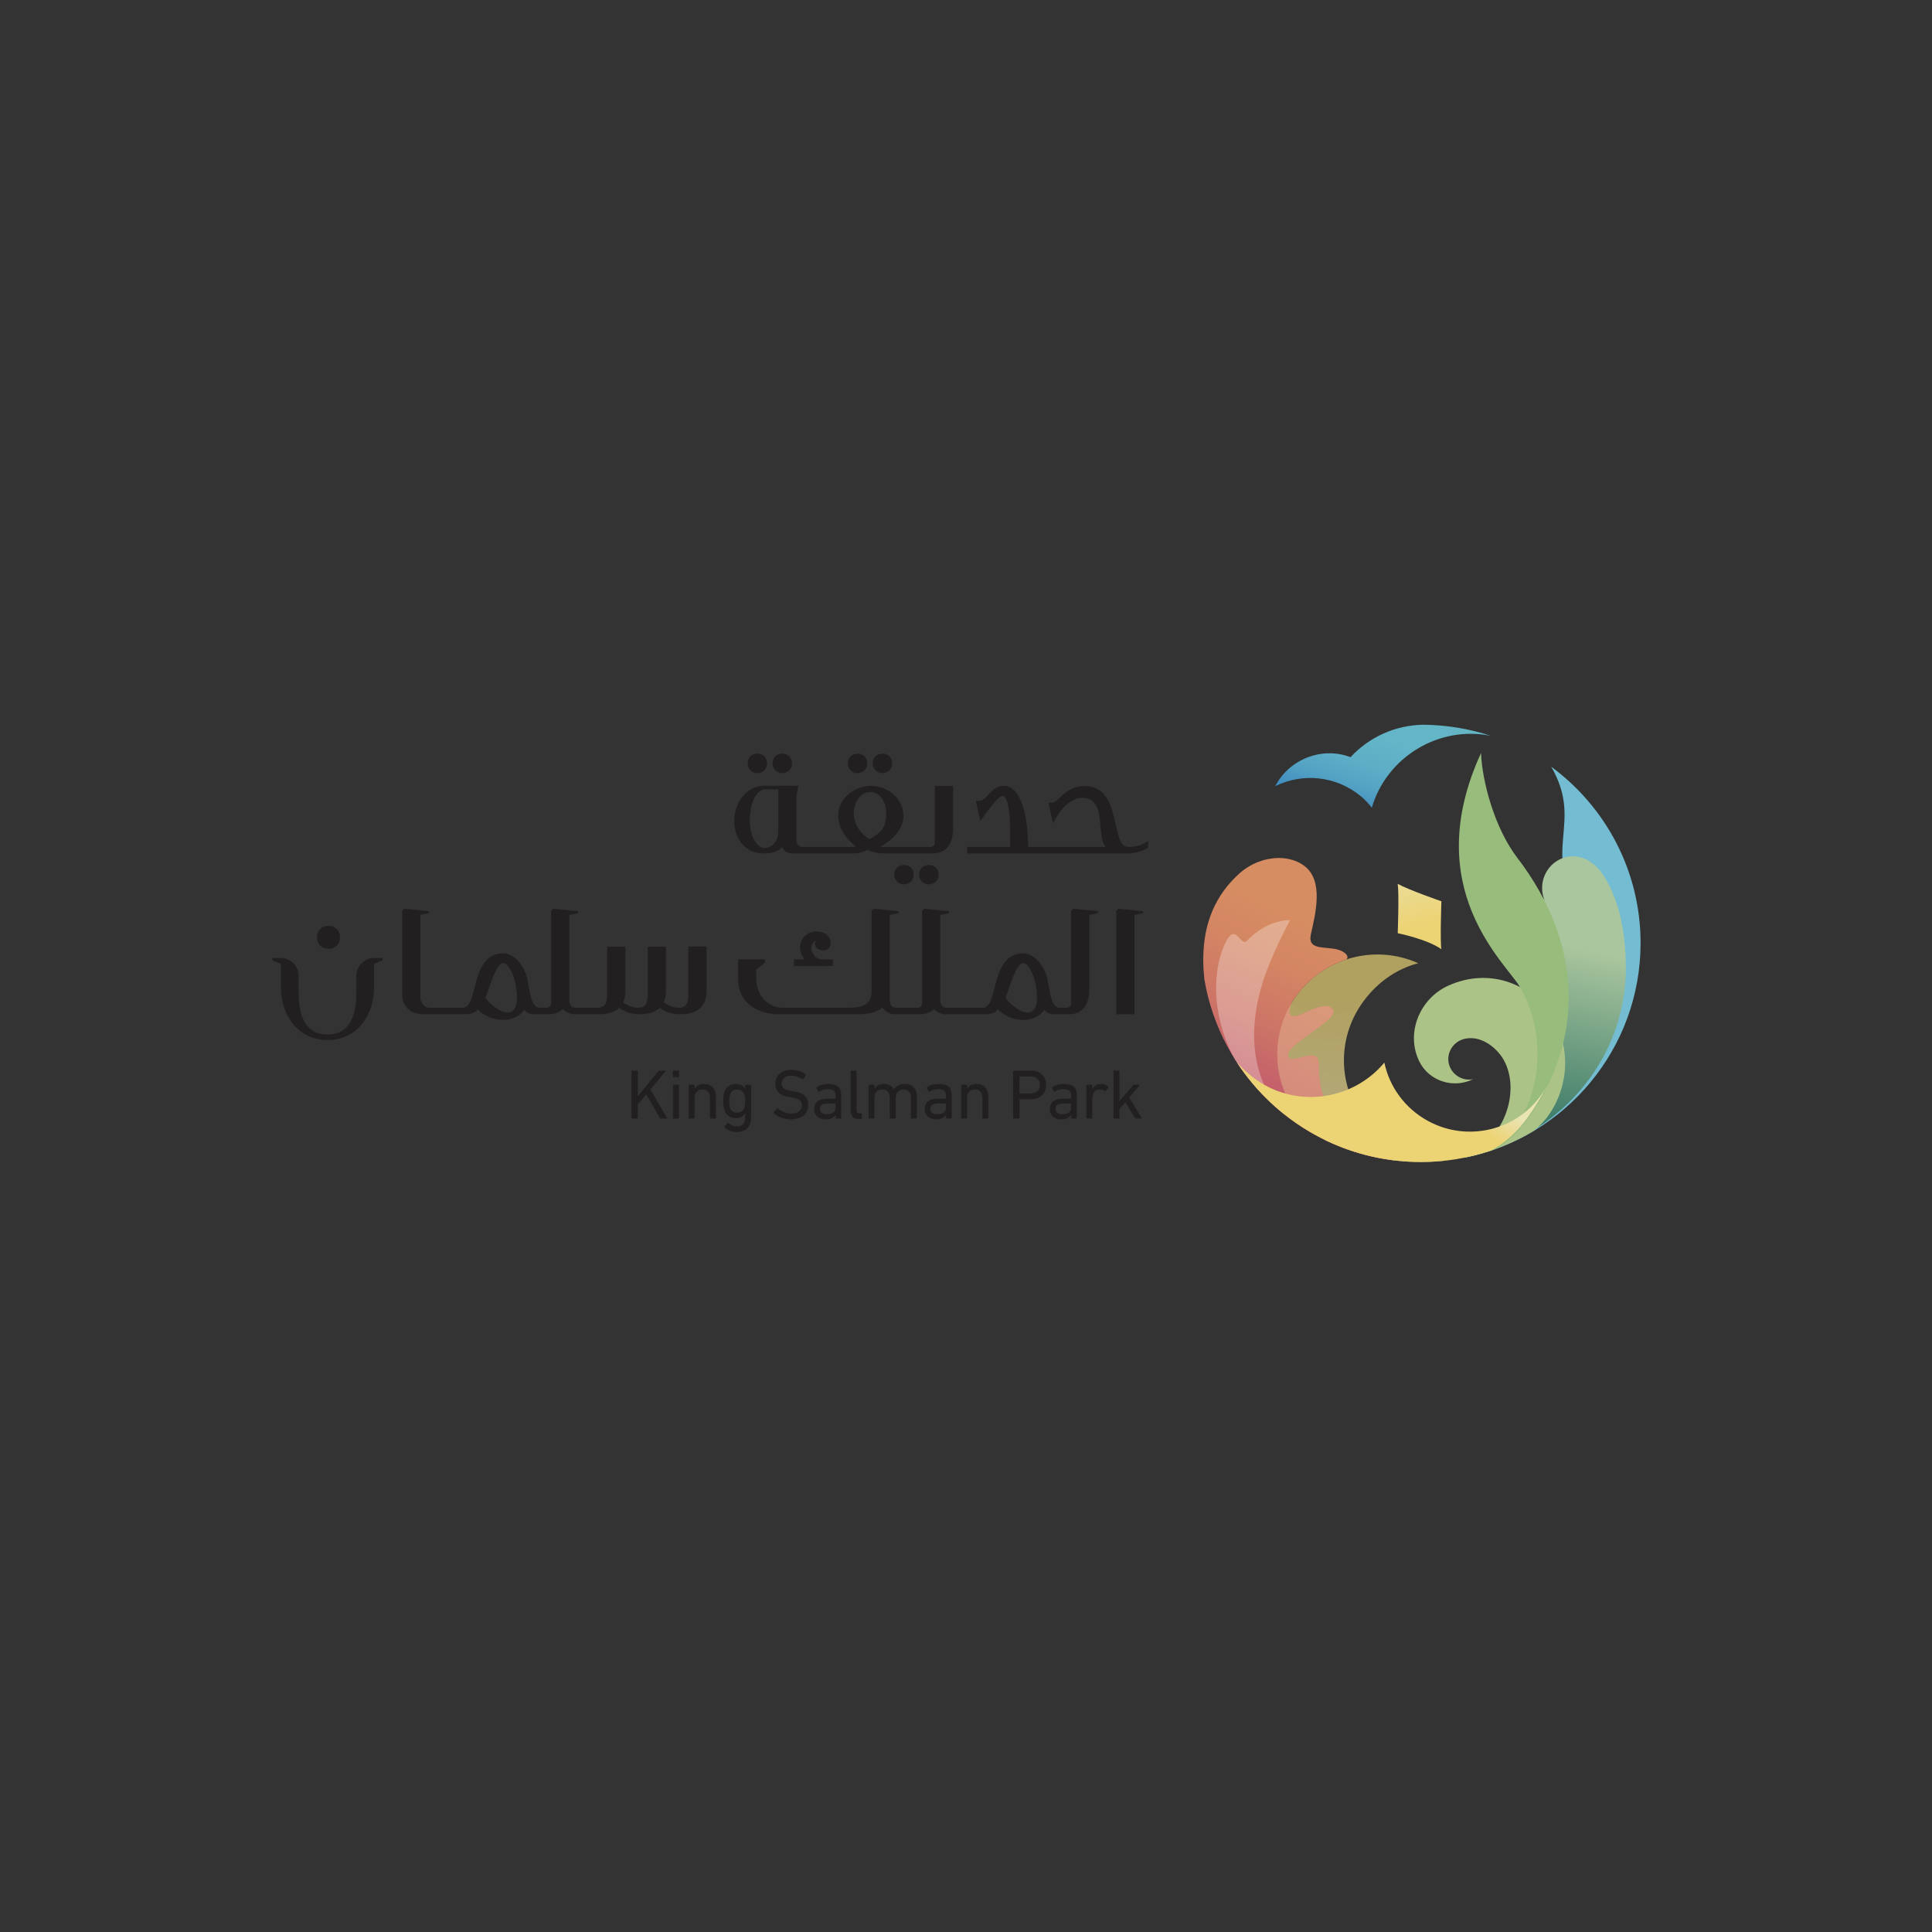 <?xml version="1.0" encoding="UTF-8"?>
<svg xmlns="http://www.w3.org/2000/svg" xmlns:xlink="http://www.w3.org/1999/xlink" viewBox="0 0 1000 1000">
  <rect x="0" y="0" width="1000" height="1000" fill="#333333" stroke="none"/>
  <defs>
    <style>
      .cls-1, .cls-2, .cls-3, .cls-4, .cls-5, .cls-6, .cls-7, .cls-8, .cls-9, .cls-10, .cls-11, .cls-12, .cls-13, .cls-14, .cls-15, .cls-16, .cls-17, .cls-18, .cls-19, .cls-20, .cls-21, .cls-22, .cls-23, .cls-24, .cls-25 {
        fill: none;
      }

      .cls-2 {
        opacity: .71;
      }

      .cls-26 {
        fill: url(#linear-gradient);
      }

      .cls-3 {
        clip-path: url(#clippath-8);
      }

      .cls-4 {
        clip-path: url(#clippath-7);
      }

      .cls-5 {
        clip-path: url(#clippath-6);
      }

      .cls-6 {
        clip-path: url(#clippath-9);
      }

      .cls-7 {
        clip-path: url(#clippath-5);
      }

      .cls-8 {
        clip-path: url(#clippath-3);
      }

      .cls-9 {
        clip-path: url(#clippath-4);
      }

      .cls-10 {
        clip-path: url(#clippath-2);
      }

      .cls-11 {
        clip-path: url(#clippath-1);
      }

      .cls-12 {
        isolation: isolate;
      }

      .cls-27 {
        fill: #fff;
      }

      .cls-28 {
        fill: #98bc7b;
      }

      .cls-29 {
        fill: #e0a989;
      }

      .cls-30 {
        fill: #acc387;
      }

      .cls-31 {
        fill: #221f20;
      }

      .cls-32 {
        fill: #73bcd1;
      }

      .cls-13 {
        clip-path: url(#clippath-13);
      }

      .cls-14 {
        clip-path: url(#clippath-14);
      }

      .cls-15 {
        clip-path: url(#clippath-12);
      }

      .cls-16 {
        clip-path: url(#clippath-11);
      }

      .cls-17 {
        clip-path: url(#clippath-18);
      }

      .cls-18 {
        clip-path: url(#clippath-17);
      }

      .cls-19 {
        clip-path: url(#clippath-16);
      }

      .cls-20 {
        clip-path: url(#clippath-10);
      }

      .cls-21 {
        clip-path: url(#clippath-15);
      }

      .cls-22 {
        opacity: .29;
      }

      .cls-22, .cls-23 {
        mix-blend-mode: screen;
      }

      .cls-23 {
        opacity: .6;
      }

      .cls-33 {
        fill: url(#linear-gradient-3);
      }

      .cls-34 {
        fill: url(#linear-gradient-4);
      }

      .cls-35 {
        fill: url(#linear-gradient-2);
      }

      .cls-36 {
        fill: url(#linear-gradient-6);
      }

      .cls-37 {
        fill: url(#linear-gradient-5);
      }

      .cls-24 {
        mix-blend-mode: multiply;
      }

      .cls-25 {
        clip-path: url(#clippath);
      }
    </style>
    <clipPath id="clippath">
      <rect class="cls-1" x="758.54" y="396.85" width="90.62" height="202.27"/>
    </clipPath>
    <clipPath id="clippath-1">
      <rect class="cls-1" x="758.54" y="396.85" width="90.62" height="202.27"/>
    </clipPath>
    <clipPath id="clippath-2">
      <rect class="cls-1" x="647.19" y="371.26" width="137.42" height="80.28"/>
    </clipPath>
    <clipPath id="clippath-3">
      <path class="cls-1" d="m735.7,375.12h1.08-1.08Zm1.08,0c-14.92.21-28.33,6.63-37.75,16.79-14.85-5.7-31.87,1.18-38.95,15,14.06-6.97,31.45-5.41,44.31,5.24,2.18,1.79,3.96,3.78,5.66,5.89,7.63-26.04,34.59-42.74,61.7-37.14-11.01-3.64-22.75-5.65-34.96-5.78h0m0,0h.74-.74Z"/>
    </clipPath>
    <linearGradient id="linear-gradient" x1="-2821.05" y1="6673.59" x2="-2816.55" y2="6673.59" gradientTransform="translate(51128.06 -118942.5) scale(17.88)" gradientUnits="userSpaceOnUse">
      <stop offset="0" stop-color="#3a84bf"/>
      <stop offset=".06" stop-color="#4491c1"/>
      <stop offset=".18" stop-color="#53a2c4"/>
      <stop offset=".33" stop-color="#5daec6"/>
      <stop offset=".52" stop-color="#63b5c7"/>
      <stop offset="1" stop-color="#65b8c8"/>
    </linearGradient>
    <clipPath id="clippath-4">
      <rect class="cls-1" x="647.42" y="480.93" width="108.08" height="126.47"/>
    </clipPath>
    <clipPath id="clippath-5">
      <path class="cls-1" d="m712.58,494.04c-19.69.15-38.4,11.58-46.99,30.68-3.01,6.69-4.46,13.69-4.51,20.6v.76c.13,17.79,9.53,34.86,25.45,44.34,14.83,7.06,31.43,11.03,48.96,11.03,4.3,0,8.55-.26,12.73-.72-10.25.11-20.77-3.06-29.91-9.24-23.61-15.92-29.8-47.91-13.83-71.46,7.35-10.83,17.85-18.44,29.63-21.47-6.74-3.01-13.79-4.47-20.72-4.53h-.8Z"/>
    </clipPath>
    <linearGradient id="linear-gradient-2" x1="-2953.73" y1="6719.01" x2="-2949.23" y2="6719.01" gradientTransform="translate(75380.71 -169480.87) scale(25.31)" gradientUnits="userSpaceOnUse">
      <stop offset="0" stop-color="#eae3b2"/>
      <stop offset="1" stop-color="#e3cd73"/>
    </linearGradient>
    <clipPath id="clippath-6">
      <rect class="cls-1" x="558.06" y="401.63" width="226.92" height="205.09"/>
    </clipPath>
    <clipPath id="clippath-7">
      <path class="cls-1" d="m661.53,444.11c-6.86.09-14.22,2.78-20.09,8.06-12.2,11.01-18.47,25.35-18.63,43.79v1.44c.02,2.99.21,6.09.54,9.3,8.19,49.46,48.48,88.1,98.82,93.96h0c-23.32-4.84-40.53-25.83-39.55-50.3-.31-5.39-4.72-4.27-8.84-3.16-3.32.9-6.46,1.79-7.13-.71-1.5-5.62,25.53-18.16,23.46-23.4-1.72-4.37-8.41-1.95-16.14,1.69-9.95,4.68-5.53-5.5-5.53-5.5,6.48-10.74,16.54-18.61,27.85-22.46,2.62-.73.99-4.85-6.46-5.83-6.52-.85-12.87-.15-11.34-7.27,2.19-10.15,7.01-27.77-3.4-35.56-3.54-2.65-8.07-4.01-12.89-4.07h-.7Z"/>
    </clipPath>
    <linearGradient id="linear-gradient-3" x1="-2942.75" y1="6619.78" x2="-2938.26" y2="6619.78" gradientTransform="translate(79315.11 -176528.13) scale(26.75)" gradientUnits="userSpaceOnUse">
      <stop offset="0" stop-color="#b94670"/>
      <stop offset=".14" stop-color="#be536d"/>
      <stop offset=".49" stop-color="#cc7367"/>
      <stop offset=".79" stop-color="#d48663"/>
      <stop offset="1" stop-color="#d78d62"/>
    </linearGradient>
    <clipPath id="clippath-8">
      <rect class="cls-1" x="629.47" y="476.28" width="38.25" height="101.04"/>
    </clipPath>
    <clipPath id="clippath-9">
      <rect class="cls-1" x="629.47" y="476.28" width="38.25" height="101.04"/>
    </clipPath>
    <clipPath id="clippath-10">
      <rect class="cls-1" x="661.08" y="519.31" width="61.11" height="81.35"/>
    </clipPath>
    <clipPath id="clippath-11">
      <rect class="cls-1" x="661.08" y="519.31" width="61.11" height="81.35"/>
    </clipPath>
    <clipPath id="clippath-12">
      <rect class="cls-1" x="734.41" y="424.94" width="116.57" height="175.56"/>
    </clipPath>
    <clipPath id="clippath-13">
      <path class="cls-1" d="m813.88,443.21c-1.84.03-3.71.4-5.59,1.16-8.34,3.41-12.29,13.19-8.87,21.52-4.62-6.88-13.56-9.53-21.53-6.27-9.13,3.73-14.06,14.49-10.32,23.59,7.5,13.42,16.3,22.6,19.22,27.58.02.02.02.04.03.05,7.57,4.07,14.04,10.58,18.41,19.16,9.7,19.01,3.6,42.46-10.69,54.48,28.35-17.77,47.49-49.03,47-84.71-.2-15.08-2.6-32.89-11.71-46.85-3.72-5.69-9.36-9.61-15.49-9.7h-.45Z"/>
    </clipPath>
    <linearGradient id="linear-gradient-4" x1="-2905.02" y1="6697.2" x2="-2900.44" y2="6697.2" gradientTransform="translate(-131261.48 -93766.35) rotate(-77.9) scale(22.23)" gradientUnits="userSpaceOnUse">
      <stop offset="0" stop-color="#327464"/>
      <stop offset="1" stop-color="#aac69e"/>
    </linearGradient>
    <clipPath id="clippath-14">
      <rect class="cls-1" x="755.1" y="389.75" width="56.86" height="206.44"/>
    </clipPath>
    <clipPath id="clippath-15">
      <rect class="cls-1" x="755.1" y="389.75" width="56.86" height="206.44"/>
    </clipPath>
    <clipPath id="clippath-16">
      <path class="cls-1" d="m723.46,483.03s15.07,3,22.61,8.27c-.75-3.76,0-24.8,0-24.8,0,0-17.34-6.01-22.61-9.02.75,5.26,0,25.56,0,25.56"/>
    </clipPath>
    <linearGradient id="linear-gradient-5" x1="-3696.84" y1="6133.88" x2="-3692.34" y2="6133.88" gradientTransform="translate(58827.65 35445.06) rotate(90) scale(9.47)" gradientUnits="userSpaceOnUse">
      <stop offset="0" stop-color="#eae3b2"/>
      <stop offset="1" stop-color="#ecd374"/>
    </linearGradient>
    <clipPath id="clippath-17">
      <rect class="cls-1" x="616.88" y="477.93" width="206.75" height="127.34"/>
    </clipPath>
    <clipPath id="clippath-18">
      <path class="cls-1" d="m640.04,549.64c20.25,31.17,55.42,51.82,95.44,51.82,12.56,0,24.62-2.06,35.91-5.81,7.58-3.83,14.49-10.36,19.45-17.36,3.69-5.19,6.9-10.49,9.63-15.92-11.93,21.79-39.46,29.73-61.31,17.85-12.05-6.56-20.01-17.8-22.62-30.22-17.04,20.4-47.47,23.86-68.43,7.26-3.03-2.39-5.74-4.84-8.06-7.63Z"/>
    </clipPath>
    <linearGradient id="linear-gradient-6" x1="-3931.18" y1="6643.1" x2="-3926.68" y2="6643.1" gradientTransform="translate(-33645.73 58687.36) rotate(-180) scale(8.75)" gradientUnits="userSpaceOnUse">
      <stop offset="0" stop-color="#eae3b2"/>
      <stop offset=".41" stop-color="#ecd374"/>
      <stop offset="1" stop-color="#ecd374"/>
    </linearGradient>
  </defs>
  <g class="cls-12">
    <g id="Layer_1" data-name="Layer 1">
      <g>
        <g class="cls-24">
          <g class="cls-25">
            <g class="cls-11">
              <path class="cls-32" d="m818.48,471.42c-40.07,2.89-28.75,46.95-30.25,85.95-.74,19.21-12.68,35.67-29.69,41.76,51.72-10.63,90.62-56.29,90.62-111.01,0-37.43-18.2-70.62-46.25-91.26,17.17,29.65-5.89,43.05,15.58,74.57"/>
            </g>
          </g>
        </g>
        <g class="cls-24">
          <g class="cls-10">
            <g class="cls-8">
              <rect class="cls-26" x="677.88" y="336.83" width="76.03" height="119.5" transform="translate(113.28 950.33) rotate(-71.57)"/>
            </g>
          </g>
        </g>
        <g class="cls-2">
          <g class="cls-9">
            <g class="cls-7">
              <rect class="cls-35" x="648.27" y="500.85" width="112.75" height="93.8" transform="translate(113.12 1216.07) rotate(-86.35)"/>
            </g>
          </g>
        </g>
        <g class="cls-24">
          <g class="cls-5">
            <g class="cls-4">
              <rect class="cls-33" x="580.35" y="443.35" width="184.3" height="158.08" transform="translate(-92.35 896.75) rotate(-63.92)"/>
            </g>
          </g>
        </g>
        <g class="cls-22">
          <g class="cls-3">
            <g class="cls-6">
              <path class="cls-27" d="m655.81,502.04c5.01-13.17,11.91-25.74,11.91-25.74,0,0-11.34-.85-22.41,10.75-2.92,3.07-5.52-8.86-10.22-.57-7.37,13.01-8.97,38.46,4.26,62.1,6.98,11.01,15.81,20.73,26.05,28.75-17.41-16.73-21.23-44.73-9.6-75.28"/>
            </g>
          </g>
        </g>
        <g class="cls-23">
          <g class="cls-20">
            <g class="cls-16">
              <path class="cls-29" d="m682.64,550.36c-.56-9.73-14.47,1.74-15.97-3.87-1.5-5.61,25.53-18.16,23.46-23.4-1.72-4.37-8.41-1.95-16.14,1.69-9.82,4.62-5.65-5.22-5.54-5.47h-.01c-1.04,1.73-2,3.53-2.84,5.42-10.85,24.13-1.43,52.23,20.74,65.57.98.47,1.97.91,2.96,1.35.59.26,1.19.54,1.79.79,1,.42,2.02.82,3.03,1.22.63.25,1.26.49,1.9.72,1.05.39,2.1.77,3.16,1.12.49.17.99.31,1.48.47,2.15.69,4.32,1.32,6.53,1.88.47.12.93.24,1.4.36,1.17.28,2.36.54,3.54.79.54.11,1.08.22,1.63.33,1.23.23,2.46.46,3.71.67.11.01.22.03.32.05,1.46.23,2.93.44,4.41.6-23.32-4.84-40.54-25.82-39.55-50.3"/>
            </g>
          </g>
        </g>
        <g class="cls-24">
          <g class="cls-15">
            <g class="cls-13">
              <polygon class="cls-34" points="838.58 600.5 884.47 449.42 767.26 427.18 734.86 578.27 838.58 600.5"/>
            </g>
          </g>
        </g>
        <path class="cls-30" d="m805.3,529.99c-10.86-21.03-34.27-29.52-55.67-19.82-14.87,6.74-22.17,24.63-14.99,39.26,4.98,10.14,17.64,14.21,27.85,9.15-5.74,1.19-11.44-2.56-12.63-8.28-1.19-5.73,2.57-11.35,8.3-12.62,6.48-1.43,12.74,1.86,17.34,7,12.26,13.7,6.97,43.42-17.58,54.56,12.88-2.57,24.98-7.32,35.88-13.84,15.01-11.79,21.54-35.97,11.5-55.42"/>
        <g class="cls-24">
          <g class="cls-14">
            <g class="cls-21">
              <path class="cls-28" d="m790.85,579.13c29.47-41.55,28.48-90.77-5.47-135.1-11.88-15.51-18.26-39.78-18.8-54.28-32.16,70.07,12.75,108.54,20.19,121.13,16.43,28.38,10.23,70.04-16.98,85.32,1.41-.45,2.82-.92,4.21-1.42,6.55-3.81,12.46-9.45,16.86-15.65"/>
            </g>
          </g>
        </g>
        <g class="cls-19">
          <rect class="cls-37" x="719.65" y="455.21" width="30.23" height="38.35" transform="translate(-94.1 195.27) rotate(-14.24)"/>
        </g>
        <g class="cls-24">
          <g class="cls-18">
            <g class="cls-17">
              <rect class="cls-36" x="656.07" y="493.68" width="128.37" height="163.73" transform="translate(-147.85 886.05) rotate(-58.31)"/>
            </g>
          </g>
        </g>
        <g>
          <path class="cls-31" d="m326.84,554.5c0-.24.12-.36.37-.36h2.55c.24,0,.37.12.37.36v12.92l10.55-12.96c.14-.22.34-.32.58-.32h3c.12,0,.2.04.23.13.04.08,0,.18-.09.31l-7.74,9.3,8.5,14.68c.17.27.09.4-.22.4h-2.92c-.22,0-.39-.11-.51-.32l-6.97-12.23-4.42,5.32v6.86c0,.24-.12.36-.37.36h-2.55c-.24,0-.37-.12-.37-.36v-24.09Z"/>
          <path class="cls-31" d="m348.64,557.53c-.24,0-.37-.12-.37-.37v-2.66c0-.24.12-.37.37-.37h2.48c.24,0,.36.12.36.37v2.66c0,.24-.12.37-.36.37h-2.48Zm.07,21.43c-.24,0-.37-.12-.37-.36v-16.76c0-.24.12-.37.37-.37h2.33c.24,0,.36.12.36.37v16.76c0,.24-.12.36-.36.36h-2.33Z"/>
          <path class="cls-31" d="m367.83,578.96c-.24,0-.36-.12-.36-.36v-10.23c0-1.41-.33-2.5-.97-3.28-.64-.78-1.63-1.17-2.94-1.17-1.2,0-2.16.38-2.91,1.15-.74.77-1.11,1.81-1.11,3.12v10.4c0,.24-.12.36-.36.36h-2.34c-.24,0-.36-.12-.36-.36v-16.76c0-.24.12-.37.36-.37h2.34c.24,0,.36.12.36.37v1.61h.04c.41-.68,1.03-1.25,1.86-1.7.83-.45,1.83-.67,3.03-.67,1.9,0,3.38.59,4.46,1.79,1.07,1.19,1.6,2.78,1.6,4.78v10.95c0,.24-.12.36-.36.36h-2.34Z"/>
          <path class="cls-31" d="m381.12,585.93c-1.24,0-2.42-.24-3.52-.72-1.11-.47-1.95-1.11-2.53-1.88-.14-.17-.14-.34.03-.51l1.5-1.5c.17-.17.36-.17.55,0,.61.56,1.23.99,1.88,1.29.64.31,1.39.46,2.25.46,1.46,0,2.56-.38,3.3-1.16.74-.77,1.12-1.97,1.12-3.58v-2.05h-.04c-.41.74-1,1.33-1.77,1.78-.77.44-1.8.67-3.08.67-1.49,0-2.73-.37-3.72-1.08-.99-.72-1.72-1.77-2.15-3.16-.22-.66-.38-1.33-.46-2.02-.08-.69-.12-1.56-.12-2.57s.04-1.88.12-2.57c.08-.69.24-1.37.46-2.02.43-1.39,1.16-2.45,2.15-3.16.99-.72,2.23-1.07,3.72-1.07,1.29,0,2.32.22,3.08.66.77.43,1.36,1.02,1.77,1.75h.04v-1.64c0-.24.12-.37.37-.37h2.33c.24,0,.36.13.36.37v16.35c0,2.51-.65,4.42-1.95,5.75-1.31,1.33-3.19,2-5.67,2m.42-10.04c1.88,0,3.13-.87,3.74-2.62.15-.43.25-.92.31-1.45.06-.53.09-1.18.09-1.93s-.03-1.39-.09-1.91c-.06-.52-.16-1.01-.31-1.47-.61-1.72-1.86-2.58-3.74-2.58s-3.09.86-3.7,2.58c-.14.46-.26.96-.33,1.51-.07.55-.11,1.17-.11,1.88,0,1.38.14,2.51.44,3.38.61,1.75,1.85,2.62,3.7,2.62"/>
          <path class="cls-31" d="m409.26,579.36c-.88,0-1.74-.09-2.59-.26-.86-.17-1.66-.39-2.41-.68-.76-.28-1.46-.61-2.08-.98-.63-.38-1.18-.77-1.64-1.19-.17-.17-.18-.35-.03-.54l1.61-1.9c.14-.17.32-.18.51-.03.8.63,1.8,1.22,2.99,1.76,1.2.53,2.51.8,3.95.8,1.72,0,3.07-.39,4.03-1.17.96-.78,1.45-1.8,1.45-3.07,0-.53-.09-1.02-.26-1.46-.17-.43-.46-.83-.86-1.17-.4-.34-.93-.63-1.58-.87-.66-.24-1.48-.43-2.48-.55l-1.24-.18c-4.87-.66-7.3-2.95-7.3-6.86,0-1.09.19-2.09.57-2.99.38-.9.92-1.67,1.62-2.3.71-.63,1.56-1.12,2.56-1.46,1-.34,2.12-.51,3.36-.51,1.46,0,2.86.21,4.18.63,1.33.43,2.45.98,3.38,1.66.19.14.22.32.07.52l-1.23,2.01c-.15.17-.32.19-.51.07-1.03-.64-2.01-1.11-2.96-1.41-.95-.31-1.96-.46-3.03-.46-1.54,0-2.7.37-3.51,1.11-.8.74-1.21,1.71-1.21,2.9,0,1.04.39,1.91,1.17,2.57.77.67,2.12,1.13,4.05,1.41l1.21.18c2.43.34,4.26,1.08,5.47,2.2,1.22,1.12,1.83,2.7,1.83,4.74,0,1.1-.19,2.1-.57,3.01-.38.91-.95,1.7-1.72,2.36-.77.66-1.71,1.17-2.85,1.55-1.13.38-2.44.57-3.92.57"/>
          <path class="cls-31" d="m432.91,578.96c-.24,0-.36-.12-.36-.36v-1.53h-.03c-.42.66-1.05,1.2-1.9,1.64-.85.44-1.95.66-3.28.66-.83,0-1.6-.11-2.32-.33-.72-.22-1.34-.55-1.86-.99-.52-.44-.93-.98-1.24-1.65-.31-.66-.46-1.42-.46-2.31,0-1.86.61-3.22,1.81-4.1,1.2-.88,2.87-1.32,5.02-1.32h3.97c.15,0,.22-.07.22-.22v-1.27c0-1.21-.29-2.08-.88-2.61-.58-.53-1.7-.79-3.32-.79-1,0-1.83.11-2.48.34-.66.23-1.24.53-1.75.9-.22.17-.39.16-.51-.04l-.98-1.68c-.1-.19-.07-.36.07-.51.66-.51,1.49-.93,2.48-1.24,1-.32,2.16-.47,3.47-.47,2.48,0,4.24.45,5.27,1.37,1.03.91,1.56,2.43,1.56,4.58v11.57c0,.24-.12.36-.36.36h-2.13Zm-4.87-2.22c1.39,0,2.48-.3,3.26-.89.79-.6,1.18-1.45,1.18-2.53v-1.94c0-.14-.07-.22-.22-.22h-3.52c-1.54,0-2.65.22-3.34.67-.68.45-1.02,1.17-1.02,2.17,0,.9.32,1.58.95,2.05.63.46,1.54.69,2.72.69"/>
          <path class="cls-31" d="m444.56,579.14c-1.53,0-2.63-.37-3.28-1.12-.66-.74-.99-1.9-.99-3.48v-20.04c0-.24.12-.36.37-.36h2.33c.24,0,.37.12.37.36v19.86c0,.73.14,1.23.42,1.52.28.28.72.42,1.33.42h.69c.24,0,.36.12.36.37v2.12c0,.24-.12.37-.36.37h-1.24Z"/>
          <path class="cls-31" d="m471.9,578.96c-.24,0-.37-.12-.37-.36v-10.23c0-1.41-.32-2.5-.97-3.28-.64-.78-1.62-1.17-2.94-1.17-1.17,0-2.13.38-2.88,1.15-.75.77-1.13,1.81-1.13,3.12v10.4c0,.24-.12.36-.37.36h-2.33c-.24,0-.37-.12-.37-.36v-10.23c0-1.41-.32-2.5-.97-3.28-.64-.78-1.62-1.17-2.94-1.17-1.19,0-2.16.38-2.9,1.15-.74.77-1.11,1.81-1.11,3.12v10.4c0,.24-.12.36-.37.36h-2.33c-.24,0-.37-.12-.37-.36v-16.76c0-.24.12-.37.37-.37h2.33c.24,0,.37.12.37.37v1.61h.04c.41-.68,1.03-1.25,1.86-1.7.82-.45,1.83-.67,3.02-.67s2.22.23,3.09.71c.86.47,1.53,1.15,2.02,2.02h.04c.61-.85,1.37-1.52,2.28-2.01.91-.48,2.04-.73,3.38-.73,2.04,0,3.59.59,4.65,1.79,1.06,1.19,1.59,2.78,1.59,4.78v10.95c0,.24-.12.36-.37.36h-2.33Z"/>
          <path class="cls-31" d="m490.07,578.96c-.24,0-.36-.12-.36-.36v-1.53h-.04c-.42.66-1.05,1.2-1.9,1.64-.85.44-1.95.66-3.28.66-.83,0-1.61-.11-2.32-.33-.72-.22-1.34-.55-1.86-.99-.52-.44-.93-.98-1.24-1.65-.31-.66-.46-1.42-.46-2.31,0-1.86.6-3.22,1.81-4.1,1.21-.88,2.88-1.32,5.02-1.32h3.98c.14,0,.22-.07.22-.22v-1.27c0-1.21-.29-2.08-.87-2.61-.58-.53-1.7-.79-3.32-.79-.99,0-1.83.11-2.48.34-.66.23-1.24.53-1.75.9-.22.17-.39.16-.51-.04l-.98-1.68c-.09-.19-.07-.36.07-.51.66-.51,1.48-.93,2.48-1.24.99-.32,2.15-.47,3.47-.47,2.48,0,4.24.45,5.27,1.37,1.03.91,1.56,2.43,1.56,4.58v11.57c0,.24-.12.36-.36.36h-2.13Zm-4.87-2.22c1.39,0,2.48-.3,3.26-.89.78-.6,1.17-1.45,1.17-2.53v-1.94c0-.14-.07-.22-.22-.22h-3.52c-1.54,0-2.65.22-3.33.67-.68.45-1.02,1.17-1.02,2.17,0,.9.31,1.58.95,2.05.63.46,1.54.69,2.71.69"/>
          <path class="cls-31" d="m508.87,578.96c-.24,0-.37-.12-.37-.36v-10.23c0-1.41-.32-2.5-.97-3.28-.64-.78-1.62-1.17-2.94-1.17-1.19,0-2.16.38-2.9,1.15-.74.77-1.11,1.81-1.11,3.12v10.4c0,.24-.12.36-.37.36h-2.33c-.24,0-.37-.12-.37-.36v-16.76c0-.24.12-.37.37-.37h2.33c.24,0,.37.12.37.37v1.61h.03c.42-.68,1.04-1.25,1.87-1.7.83-.45,1.83-.67,3.03-.67,1.9,0,3.38.59,4.45,1.79,1.07,1.19,1.61,2.78,1.61,4.78v10.95c0,.24-.12.36-.37.36h-2.33Z"/>
          <path class="cls-31" d="m524.75,578.96c-.25,0-.37-.13-.37-.37v-24.09c0-.24.12-.36.36-.36h8.84c1.19,0,2.27.17,3.25.53.97.35,1.8.85,2.48,1.49.68.64,1.21,1.42,1.59,2.33.37.92.56,1.93.56,3.05s-.18,2.13-.56,3.05c-.38.91-.91,1.68-1.58,2.33-.68.64-1.5,1.14-2.48,1.49-.97.36-2.05.53-3.23.53h-5.72c-.14,0-.22.07-.22.22v9.42c0,.24-.12.37-.37.37h-2.55Zm8.66-13.03c1.52,0,2.72-.39,3.57-1.17.84-.78,1.27-1.85,1.27-3.21s-.42-2.43-1.27-3.21c-.85-.78-2.05-1.17-3.57-1.17h-5.53c-.14,0-.22.08-.22.22v8.33c0,.14.07.22.22.22h5.53Z"/>
          <path class="cls-31" d="m554.85,578.96c-.24,0-.36-.12-.36-.36v-1.53h-.03c-.42.66-1.05,1.2-1.9,1.64-.85.44-1.95.66-3.28.66-.82,0-1.6-.11-2.31-.33-.72-.22-1.35-.55-1.87-.99-.52-.44-.93-.98-1.24-1.65-.31-.66-.46-1.42-.46-2.31,0-1.86.6-3.22,1.81-4.1,1.21-.88,2.88-1.32,5.02-1.32h3.98c.14,0,.22-.07.22-.22v-1.27c0-1.21-.29-2.08-.87-2.61-.58-.53-1.7-.79-3.32-.79-1,0-1.82.11-2.48.34-.66.23-1.24.53-1.75.9-.22.17-.39.16-.52-.04l-.98-1.68c-.09-.19-.07-.36.07-.51.66-.51,1.48-.93,2.48-1.24.99-.32,2.15-.47,3.47-.47,2.48,0,4.24.45,5.27,1.37,1.04.91,1.56,2.43,1.56,4.58v11.57c0,.24-.12.36-.36.36h-2.13Zm-4.87-2.22c1.39,0,2.48-.3,3.26-.89.78-.6,1.17-1.45,1.17-2.53v-1.94c0-.14-.07-.22-.22-.22h-3.52c-1.54,0-2.66.22-3.34.67-.68.45-1.03,1.17-1.03,2.17,0,.9.32,1.58.96,2.05.63.46,1.54.69,2.71.69"/>
          <path class="cls-31" d="m562.67,578.96c-.24,0-.37-.12-.37-.36v-16.76c0-.24.12-.37.37-.37h2.33c.24,0,.36.12.36.37v1.78h.04c.39-.76.97-1.37,1.73-1.84.77-.48,1.73-.71,2.9-.71.71,0,1.37.12,2,.34.62.23,1.14.56,1.58.97.17.17.19.33.07.51l-1.35,1.79c-.14.19-.32.22-.51.07-.41-.27-.83-.48-1.28-.62-.44-.14-.91-.22-1.42-.22-1.34,0-2.3.47-2.88,1.41-.58.94-.88,2.17-.88,3.71v9.57c0,.24-.12.36-.36.36h-2.33Z"/>
          <path class="cls-31" d="m588,578.96c-.24,0-.44-.12-.58-.36l-4.97-8.14-3.02,3.53v4.61c0,.24-.12.36-.37.36h-2.33c-.24,0-.37-.12-.37-.36v-24.09c0-.24.12-.37.37-.37h2.33c.24,0,.37.12.37.37v15.44l6.9-8.14c.19-.22.41-.33.66-.33h2.7c.12,0,.19.03.22.11.02.07,0,.16-.07.26l-5.37,6.24,6.46,10.52c.05.07.06.15.02.24-.04.08-.12.12-.24.12h-2.7Z"/>
          <path class="cls-31" d="m392.04,390.08c2.91,0,5,2.09,5,5s-2.09,5.07-5,5.07-5.06-2.16-5.06-5.07,2.15-5,5.06-5"/>
          <path class="cls-31" d="m404.94,390.08c2.91,0,5,2.09,5,5s-2.09,5.07-5,5.07-5.06-2.16-5.06-5.07,2.15-5,5.06-5"/>
          <path class="cls-31" d="m443.89,390.08c2.91,0,5,2.09,5,5s-2.09,5.07-5,5.07-5.06-2.16-5.06-5.07,2.15-5,5.06-5"/>
          <path class="cls-31" d="m456.79,390.08c2.91,0,5,2.09,5,5s-2.09,5.07-5,5.07-5.07-2.16-5.07-5.07,2.16-5,5.07-5"/>
          <path class="cls-31" d="m467.92,447.68c2.91,0,5,2.09,5,5s-2.09,5.07-5,5.07-5.06-2.15-5.06-5.07,2.15-5,5.06-5"/>
          <path class="cls-31" d="m480.81,447.68c2.91,0,5,2.09,5,5s-2.09,5.07-5,5.07-5.07-2.15-5.07-5.07,2.16-5,5.07-5"/>
          <path class="cls-31" d="m561.35,406.86c-10.39,0-13.16,8.59-16.99,8.59l-1.72.07,2.43,10.55s6.01-13.1,15.05-13.1c13.22,0,6.91,19.77,12.21,25.41h-40.13c-.45-26.03-7.73-31.61-12.4-31.61-7.24,0-8.55,7.69-13.01,7.69l-1.73.07,2.43,10.55s8.5-13.1,11.43-13.1c2.28,0,3.9,6.1,3.9,18.09v8.31h-22.24v3.35h82.66c6.59,0,10.95-2.94,10.95-2.94l.21-3.58s-3.79,3.17-10.26,3.17c-9.95,0-2.75-31.52-22.78-31.52"/>
          <path class="cls-31" d="m483.88,406.78v29.31c0,1.27-1.03,2.29-2.3,2.29h-24.75c-.37,0-.75,0-.99-.17,5.72-3.4,11.79-8.46,11.79-16.17s-7.16-15.19-16.66-15.26c-9.59,0-17.1,7.23-17.1,14.97s4.79,13.04,9.22,16.43c-.74.14-1.64.19-2.81.19h-24.44c-2.87,0-3.62-1.62-3.62-4.4v-19.66c0-1.38.07-3.2.49-5.02l.64-2.56h-17.9c-9.67,0-15.44,9.59-15.44,18.13,0,10.16,6.69,16.87,14.91,16.87,5.1,0,8.21-1.24,9.89-3.38,1.63,4.1,5.82,3.33,9.8,3.38h27.08c3.67,0,5.95-1.18,7.38-1.9,1.39.72,3.82,1.9,8.81,1.9h25.15c5.66,0,10.27-3.72,10.27-12.98v-21.98h-9.39Zm-81.06,23.23s-.05,2.1-.43,3.41c-.97,3.34-3.63,5.49-6.54,5.49-4.65,0-7.75-7.3-7.75-13.61,0-10.25,3.47-16.52,7.99-16.8h6.73s0,21.07,0,21.51m47.11,4.44c-5.05-3.44-8.05-8.45-8.05-13.48,0-.47.08-1.27.16-1.87.36-3.27,2.81-9.12,8.51-9.12,5.19,0,8.17,5.26,8.17,10.92,0,8.25-3.3,10.37-8.79,13.56"/>
          <path class="cls-31" d="m170.04,491.14c3.46,0,5.94-2.55,5.94-6.01s-2.48-5.94-5.94-5.94-6.01,2.48-6.01,5.94,2.56,6.01,6.01,6.01"/>
          <path class="cls-31" d="m431.1,496.6h-5.6c-5.42,0-7.6-8.31-3.06-9.79-.33.49-.58,1.08-.58,1.7,0,1.97,1.7,3.4,4.04,3.4,3.5,0,4.03-2.37,4.03-3.79,0-3.42-3.06-6-7.1-6-5.07,0-8.75,3.58-8.75,8.52,0,2.1,1.03,4.26,2.32,5.97h-5.43v3.36h20.14v-3.36Z"/>
          <path class="cls-31" d="m184.46,505.04v8.73c0,18.27-8.13,21.71-14.95,21.71s-14.95-3.43-14.95-21.71v-8.73c0-5.06-4.1-9.16-9.16-9.16h-4.4v1.18l4.4,1.87v12.36c0,13.43,8.28,27.02,24.11,27.02s24.11-13.59,24.11-27.02v-12.36l4.4-1.87v-1.18h-4.4c-5.06,0-9.16,4.1-9.16,9.16"/>
          <polygon class="cls-31" points="578.81 470.38 577.76 471.43 577.76 524.99 587.15 524.99 587.15 473.61 591.66 472.64 591.66 471.66 578.81 470.38"/>
          <path class="cls-31" d="m356.3,514.23c0,3.41-.19,7.4-4.95,7.4-3.11,0-6-1.53-7.84-2.76.75-1.62,1.2-3.64,1.2-6.19v-22.71h-9.43v24.25c0,3.41-.19,7.4-4.95,7.4-3.1,0-6-1.53-7.83-2.76.74-1.62,1.19-3.64,1.19-6.19v-22.71h-9.43v24.25c0,3.41-.2,7.4-4.96,7.4h-11.02c-2.87,0-3.63-1.62-3.63-4.4v-43.62l4.5-.98v-.98l-12.85-1.28-1.04,1.05v47.91c0,1.27-1.02,2.29-2.3,2.29h-3.46c-4.29,0-5.07-6.68-6.37-14.02-1.28-7.21-6.71-14.14-12.65-14.14-17.31,0-12.72,28.16-20.86,28.16h-17.41c-3.19,0-4.67-3.69-4.67-4.97v-43.05l4.51-.98v-.98l-12.85-1.28-1.04,1.05v43.56c0,3.06,1.21,5.32,2.68,6.87,2.81,2.92,5.74,3.1,9.58,3.13.37,0,20.33,0,20.33,0,5.16,0,6.12-2.06,6.45-2.48.77.62,5.33,5.4,13.31,5.4s10.83-5.29,10.84-5.3c.06.09,1.27,2.38,4.91,2.38h8.15c2.7,0,5.15-.86,6.98-2.75,1.53,1.71,3.55,2.75,5.81,2.75h12.62c3.33,0,7.73-.44,10.67-3.26,2.18,1.57,5.64,3.26,10.35,3.26,3.33,0,7.73-.44,10.67-3.26,2.18,1.57,5.63,3.26,10.35,3.26,5.5,0,13.88-1.19,13.88-12.31v-22.71h-9.43v24.25Zm-93.52,9.85c-5.41,0-11.21-7.11-11.57-7.56,2.21-5.21,5.4-17.99,9.35-17.99,2.92,0,7.03,8.47,7.03,17.77,0,2.79-.58,7.78-4.81,7.78"/>
          <path class="cls-31" d="m554.42,471.43v47.91c0,1.27-1.02,2.29-2.3,2.29h-3.45c-4.3,0-5.07-6.68-6.38-14.02-1.28-7.21-6.71-14.14-12.65-14.14-17.31,0-12.72,28.16-20.86,28.16h-18.45c-2.87,0-3.64-1.62-3.64-4.4v-43.62l4.5-.98v-.98l-12.85-1.28-1.04,1.05v47.91c0,1.27-1.02,2.29-2.28,2.29h-10.86c-2.87,0-3.62-1.62-3.62-4.4v-43.62l4.52-.98v-.98l-12.86-1.28-1.06,1.05v39.27c0,5.02.51,10.93-11.72,10.93,0,0-28.43-.02-34.39,0-8.11-.19-13.6-6.84-13.6-14.99v-4.69l4.51-3.67v-1.69h-13.89v10.24c0,11.83,9.35,18.16,21.19,18.16h41.05c5.29,0,9.54-1.07,12.38-3.46,1.58,2.12,3.83,3.46,6.39,3.46h13.39c2.7,0,5.14-.86,6.98-2.75,1.53,1.71,3.55,2.75,5.81,2.75h20.69c5.15,0,6.11-2.06,6.45-2.48.77.62,5.32,5.4,13.31,5.4s10.82-5.29,10.83-5.3c.06.09,1.28,2.38,4.91,2.38h8.15c5.66,0,10.25-3.72,10.25-12.98v-38.4l4.5-.98v-.98l-12.85-1.28-1.04,1.05Zm-22.48,52.65c-5.41,0-11.21-7.11-11.57-7.56,2.21-5.21,5.4-17.99,9.35-17.99,2.93,0,7.03,8.47,7.03,17.77,0,2.79-.58,7.78-4.81,7.78"/>
        </g>
      </g>
    </g>
  </g>
</svg>